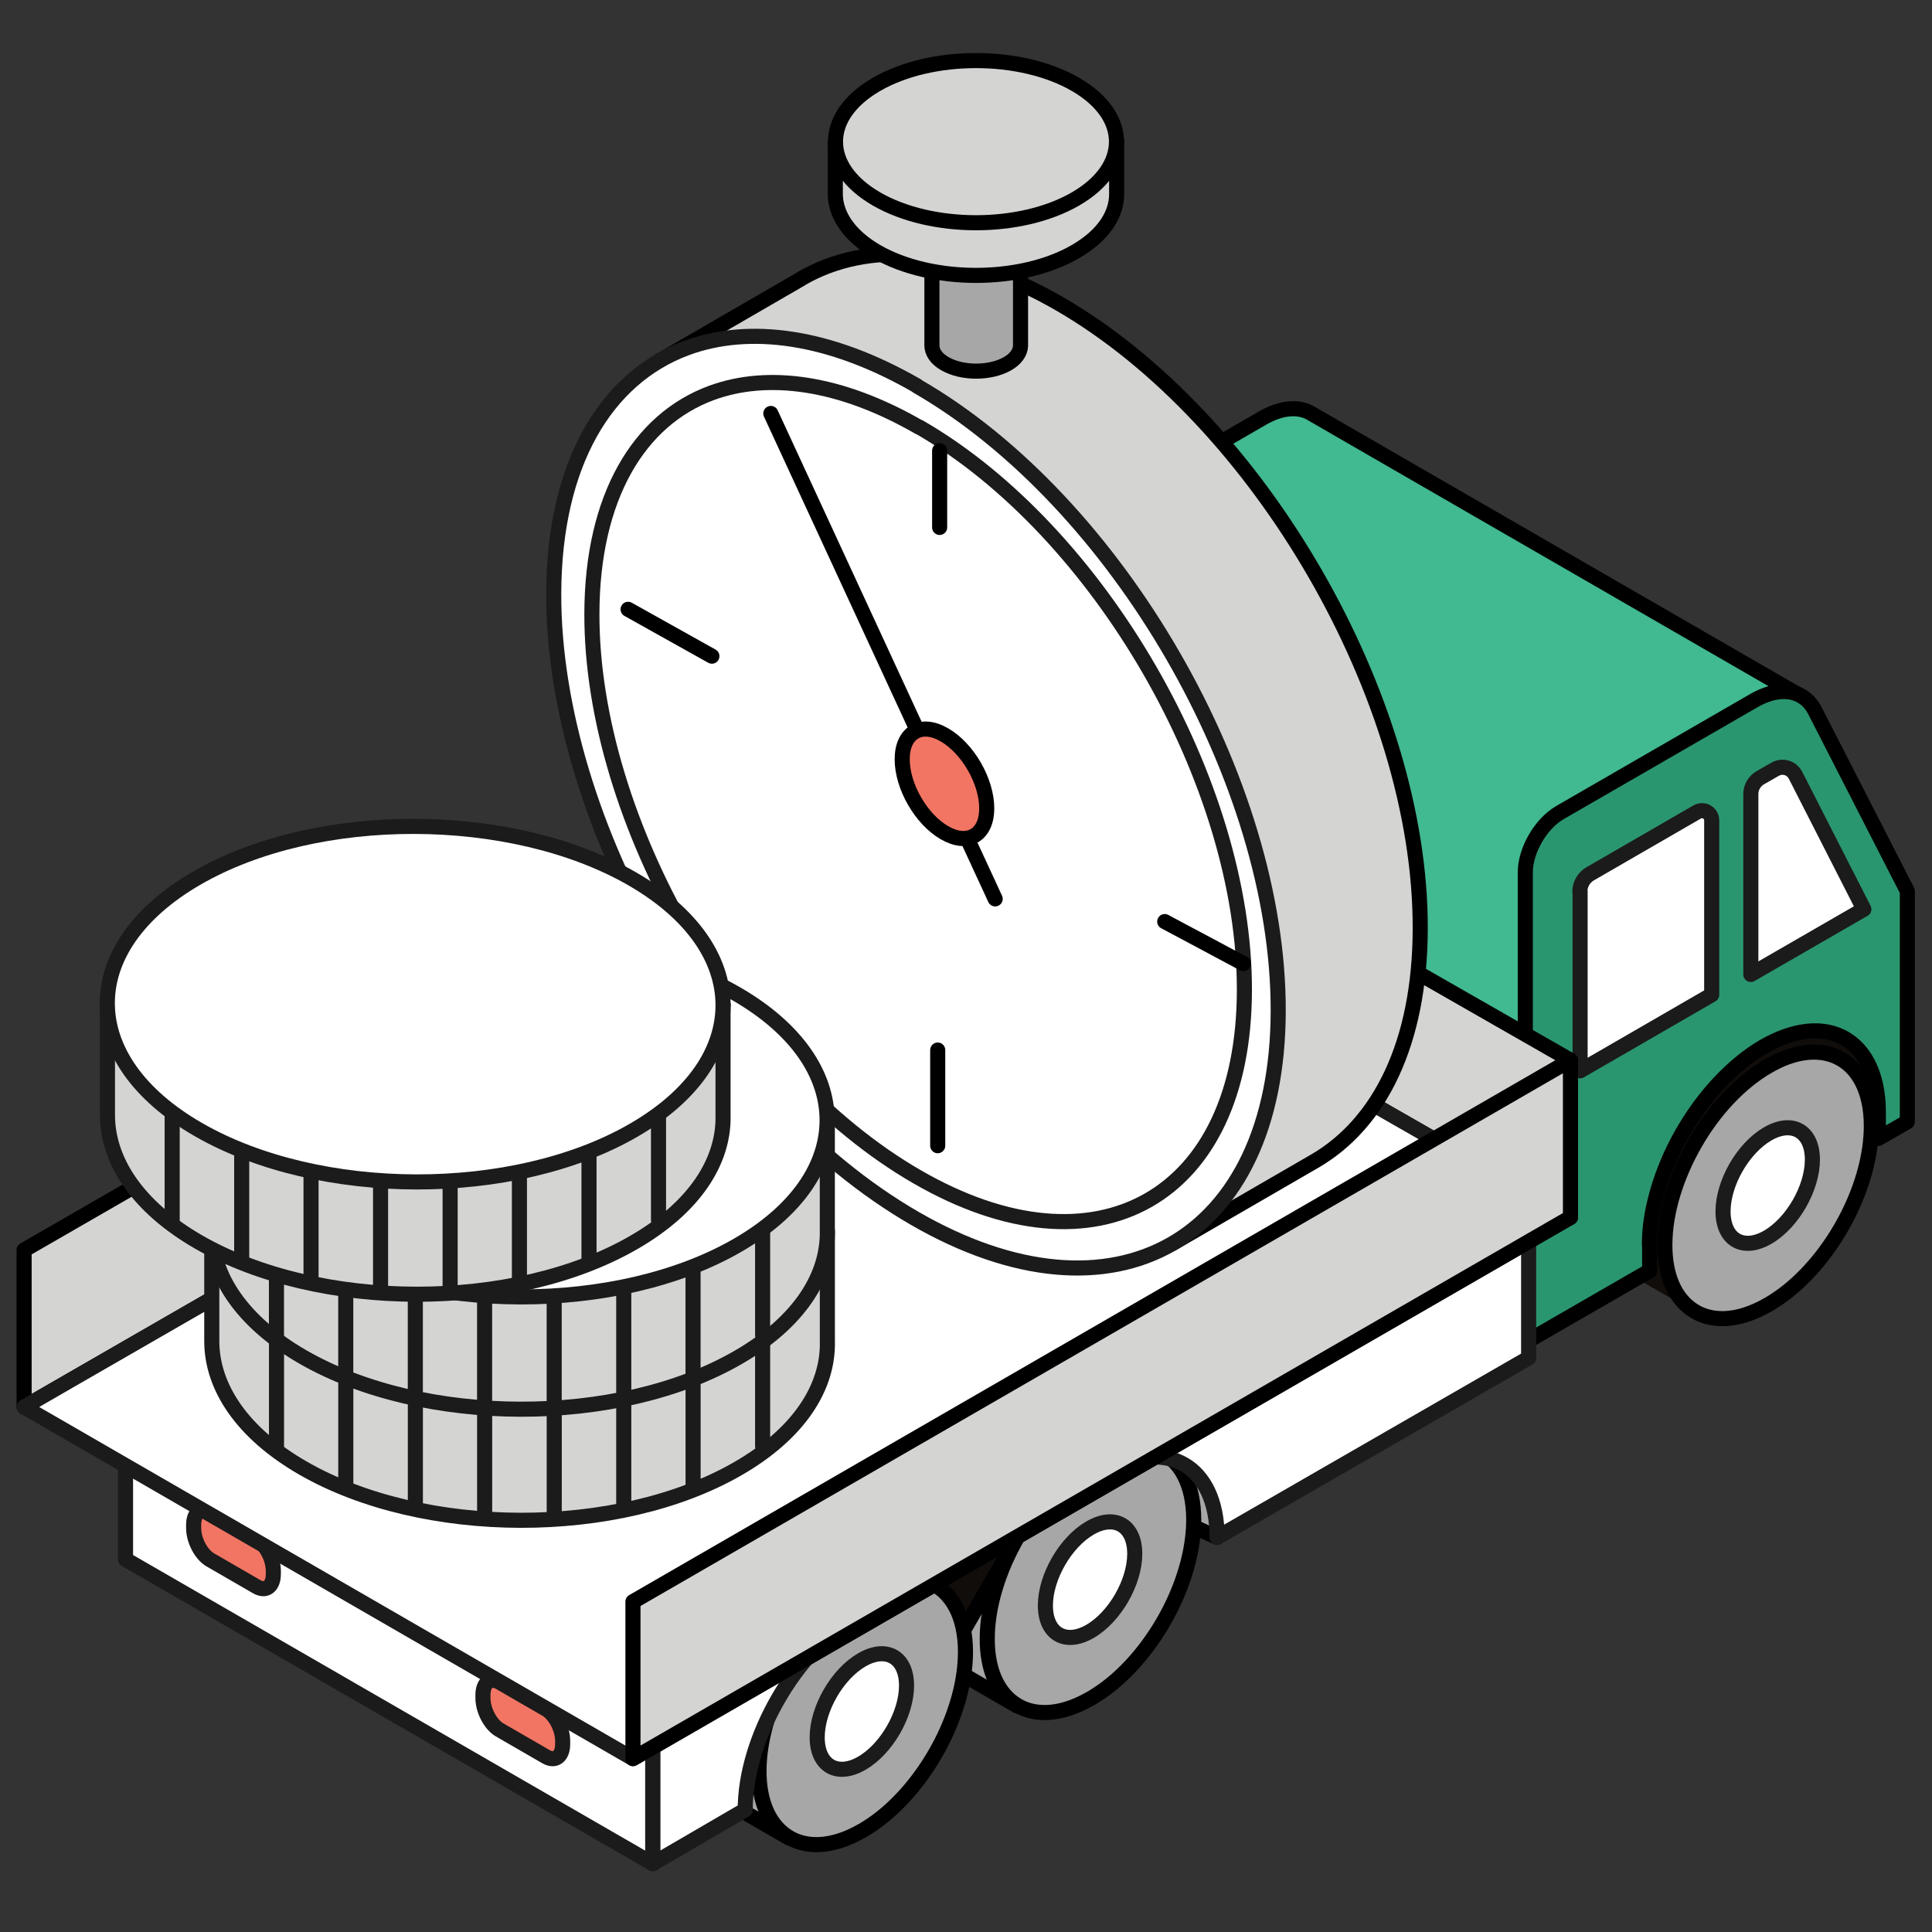 <?xml version="1.0" encoding="UTF-8"?> <svg xmlns="http://www.w3.org/2000/svg" width="128" height="128" viewBox="0 0 128 128" fill="none"><rect x="0" y="0" width="128" height="128" fill="#333333" stroke="none"/><mask id="mask0_4963_5592" style="mask-type:alpha" maskUnits="userSpaceOnUse" x="0" y="0" width="128" height="128"><rect width="128" height="128" fill="#D9D9D9"></rect></mask><g mask="url(#mask0_4963_5592)"><path d="M126.349 68.896L96.557 51.744V57.184L126.349 74.336V68.896Z" fill="#C6C6C6"></path><path d="M119.325 46.129L86.845 27.377C86.029 26.897 84.877 26.993 83.677 27.681L70.845 35.089C69.581 35.825 68.557 37.601 68.557 39.057V70.177L101.037 88.929L119.325 46.113V46.129Z" fill="#41B991" stroke="black" stroke-linecap="round" stroke-linejoin="round"></path><path d="M124.429 75.442L117.869 71.282V63.682L124.429 67.842V75.442Z" fill="#110D0B"></path><path d="M119.133 71.808C119.133 75.616 116.813 80.128 113.709 82.672C113.245 83.056 112.781 83.376 112.285 83.664C110.237 84.848 108.398 84.864 107.149 83.936C106.093 83.152 105.438 81.712 105.438 79.712C105.438 77.536 106.206 75.12 107.438 72.976C108.67 70.832 110.381 68.96 112.269 67.872C113.997 66.88 115.581 66.704 116.781 67.232C118.205 67.856 119.117 69.456 119.117 71.824L119.133 71.808Z" fill="#110D0B"></path><path d="M117.111 67.396L107.447 84.135L112.283 86.927L121.947 70.188L117.111 67.396Z" fill="#110D0B"></path><path d="M117.133 86.448C117.613 86.16 118.093 85.841 118.557 85.457C121.661 82.912 123.981 78.4 123.981 74.593C123.981 72.225 123.069 70.624 121.645 70.001C120.445 69.472 118.861 69.632 117.133 70.641C115.245 71.728 113.533 73.6 112.301 75.745C111.069 77.888 110.301 80.305 110.301 82.481C110.301 84.481 110.941 85.921 112.013 86.704C113.261 87.632 115.101 87.617 117.149 86.433L117.133 86.448Z" fill="#A7A7A7" stroke="black" stroke-linecap="round" stroke-linejoin="round"></path><path d="M114.156 80.257C114.156 78.369 115.484 76.065 117.116 75.121C118.748 74.177 120.076 74.945 120.076 76.833C120.076 78.721 118.748 81.025 117.116 81.969C115.484 82.913 114.156 82.145 114.156 80.257Z" fill="white" stroke="#1B1B1B" stroke-linecap="round" stroke-linejoin="round"></path><path d="M109.278 82.464C109.278 81.568 109.39 80.656 109.614 79.712C110.35 76.512 112.238 73.232 114.654 70.992C115.358 70.336 116.094 69.776 116.862 69.328C117.838 68.768 118.766 68.448 119.63 68.336C122.446 67.984 124.446 70 124.446 73.696V75.424L126.366 74.32V59.04L120.254 47.104C120.03 46.656 119.726 46.336 119.342 46.112C118.526 45.632 117.39 45.728 116.174 46.432L103.342 53.84C102.078 54.576 101.054 56.336 101.054 57.808V88.944L109.294 84.192V82.48L109.278 82.464Z" fill="#2A966F" stroke="black" stroke-linecap="round" stroke-linejoin="round"></path><path d="M117.613 50.961L116.605 51.537C116.237 51.761 115.997 52.161 115.997 52.593V64.561L123.485 60.241L118.957 51.361C118.701 50.865 118.093 50.689 117.613 50.961Z" fill="white" stroke="#1B1B1B" stroke-linecap="round" stroke-linejoin="round"></path><path d="M104.685 59.057V70.945L113.405 65.905V54.353C113.405 53.857 112.877 53.553 112.445 53.793L105.357 57.889C104.941 58.129 104.669 58.577 104.669 59.073L104.685 59.057Z" fill="white" stroke="#1B1B1B" stroke-linecap="round" stroke-linejoin="round"></path><path d="M80.638 101.856L72.99 98.384L53.438 109.664L64.206 90.656L80.638 97.408V101.856Z" fill="#A7A7A7" stroke="black" stroke-linecap="round" stroke-linejoin="round"></path><path d="M74.237 97.904C74.237 101.712 71.917 106.224 68.813 108.768C68.349 109.136 67.885 109.472 67.389 109.76C65.341 110.944 63.501 110.96 62.253 110.032C61.197 109.248 60.541 107.808 60.541 105.808C60.541 103.632 61.309 101.216 62.541 99.072C63.773 96.928 65.485 95.056 67.373 93.969C69.101 92.977 70.669 92.8 71.885 93.329C73.309 93.953 74.221 95.552 74.221 97.921L74.237 97.904Z" fill="#110D0B"></path><path d="M72.224 93.493L62.56 110.231L67.395 113.023L77.059 96.285L72.224 93.493Z" fill="#A7A7A7" stroke="black" stroke-linecap="round" stroke-linejoin="round"></path><path d="M72.239 112.545C72.719 112.257 73.199 111.937 73.663 111.553C76.767 109.009 79.087 104.497 79.087 100.689C79.087 98.321 78.175 96.721 76.751 96.097C75.551 95.569 73.967 95.729 72.239 96.737C70.351 97.825 68.639 99.697 67.407 101.841C66.175 103.985 65.407 106.401 65.407 108.577C65.407 110.577 66.047 112.017 67.119 112.801C68.367 113.729 70.207 113.713 72.255 112.529L72.239 112.545Z" fill="#A7A7A7" stroke="black" stroke-linecap="round" stroke-linejoin="round"></path><path d="M69.26 106.368C69.26 104.48 70.588 102.176 72.22 101.232C73.852 100.288 75.18 101.056 75.18 102.944C75.18 104.832 73.852 107.136 72.22 108.08C70.588 109.024 69.26 108.256 69.26 106.368Z" fill="white" stroke="#1B1B1B" stroke-linecap="round" stroke-linejoin="round"></path><path d="M59.118 106.656C59.118 110.464 56.798 114.976 53.694 117.52C53.23 117.888 52.766 118.224 52.27 118.512C50.222 119.696 48.382 119.712 47.134 118.784C46.078 118 45.422 116.56 45.422 114.56C45.422 112.384 46.19 109.968 47.422 107.824C48.654 105.68 50.366 103.808 52.254 102.72C53.982 101.728 55.55 101.552 56.766 102.08C58.19 102.704 59.102 104.304 59.102 106.672L59.118 106.656Z" fill="#2B2B2B"></path><path d="M57.092 102.235L47.428 118.974L52.264 121.766L61.928 105.027L57.092 102.235Z" fill="#A7A7A7" stroke="black" stroke-linecap="round" stroke-linejoin="round"></path><path d="M57.117 121.297C57.597 121.009 58.077 120.689 58.541 120.305C61.645 117.761 63.965 113.249 63.965 109.441C63.965 107.073 63.053 105.473 61.629 104.849C60.429 104.321 58.845 104.481 57.117 105.489C55.229 106.577 53.517 108.449 52.285 110.593C51.053 112.737 50.285 115.153 50.285 117.329C50.285 119.329 50.925 120.769 51.997 121.553C53.245 122.481 55.085 122.465 57.133 121.281L57.117 121.297Z" fill="#A7A7A7" stroke="black" stroke-linecap="round" stroke-linejoin="round"></path><path d="M54.141 115.104C54.141 113.216 55.469 110.912 57.101 109.968C58.733 109.024 60.061 109.792 60.061 111.68C60.061 113.568 58.733 115.872 57.101 116.816C55.469 117.76 54.141 116.992 54.141 115.104Z" fill="white" stroke="#1B1B1B" stroke-linecap="round" stroke-linejoin="round"></path><path d="M43.244 111.858V123.474L49.372 119.906C49.372 115.154 52.716 109.346 56.828 106.978L73.18 97.537C77.292 95.169 80.636 97.106 80.636 101.858L101.276 89.969V78.353L43.244 111.858Z" fill="white" stroke="#1B1B1B" stroke-linecap="round" stroke-linejoin="round"></path><path d="M8.316 91.777L43.244 111.857V123.473L8.316 103.313V91.777Z" fill="white" stroke="#1B1B1B" stroke-linecap="round" stroke-linejoin="round"></path><path d="M36.173 116.385L33.101 114.609C32.493 114.257 31.997 113.313 31.997 112.497V112.289C31.997 111.473 32.493 111.105 33.101 111.457L36.173 113.233C36.781 113.585 37.277 114.529 37.277 115.345V115.553C37.277 116.369 36.781 116.737 36.173 116.385Z" fill="#F27564" stroke="#1B1B1B" stroke-linecap="round" stroke-linejoin="round"></path><path d="M17.005 105.121L13.933 103.345C13.325 102.993 12.829 102.049 12.829 101.233V101.025C12.829 100.209 13.325 99.841 13.933 100.193L17.005 101.969C17.613 102.321 18.109 103.265 18.109 104.081V104.289C18.109 105.105 17.613 105.473 17.005 105.121Z" fill="#F27564" stroke="#1B1B1B" stroke-linecap="round" stroke-linejoin="round"></path><path d="M63.581 47.089V57.489L1.597 93.217V82.817L63.581 47.089Z" fill="#D4D4D3" stroke="black" stroke-linecap="round" stroke-linejoin="round"></path><path d="M63.581 47.089V57.489L104.046 80.657V70.241L63.581 47.089Z" fill="#D4D4D3" stroke="black" stroke-linecap="round" stroke-linejoin="round"></path><path d="M104.045 80.657L41.933 116.513L1.597 93.217L4.589 91.489L47.613 66.705L63.581 57.489L104.045 80.657Z" fill="white" stroke="#1B1B1B" stroke-linecap="round" stroke-linejoin="round"></path><path d="M53.102 18.449C57.47 15.921 63.502 16.273 70.174 20.113C83.422 27.761 94.142 46.305 94.094 61.537C94.078 69.105 91.406 74.433 87.102 76.929L77.678 82.385L43.694 23.905L53.118 18.449H53.102Z" fill="#D4D4D3" stroke="black" stroke-linecap="round" stroke-linejoin="round"></path><path d="M60.765 25.568C54.973 22.224 49.645 21.52 45.485 23.056C40.141 25.04 36.717 30.72 36.685 39.296C36.637 54.528 47.357 73.072 60.605 80.72C73.853 88.368 84.637 82.224 84.685 67.008C84.733 51.776 74.029 33.232 60.765 25.584V25.568Z" fill="white" stroke="#1B1B1B" stroke-linecap="round" stroke-linejoin="round"></path><path d="M61.741 10.033V22.881C61.741 23.313 62.013 23.761 62.605 24.097C63.741 24.753 65.597 24.753 66.749 24.097C67.309 23.777 67.597 23.345 67.613 22.913V10.065C67.613 10.497 67.325 10.913 66.749 11.249C65.613 11.905 63.757 11.905 62.605 11.249C62.029 10.913 61.741 10.481 61.741 10.033Z" fill="#A7A7A7" stroke="black" stroke-linecap="round" stroke-linejoin="round"></path><path d="M73.981 9.329V12.817C73.997 14.209 73.101 15.601 71.245 16.673C67.613 18.769 61.709 18.769 58.077 16.673C56.285 15.633 55.373 14.273 55.341 12.913V9.425L73.965 9.329H73.981Z" fill="#D4D4D3" stroke="black" stroke-linecap="round" stroke-linejoin="round"></path><path d="M58.078 13.185C54.446 11.089 54.446 7.681 58.078 5.585C61.71 3.489 67.614 3.489 71.246 5.585C74.878 7.681 74.878 11.089 71.246 13.185C67.614 15.281 61.71 15.281 58.078 13.185Z" fill="#D4D4D3" stroke="black" stroke-linecap="round" stroke-linejoin="round"></path><path d="M60.894 28.305C55.678 25.297 50.877 24.657 47.133 26.033C42.318 27.809 39.23 32.945 39.214 40.657C39.181 54.369 48.83 71.089 60.766 77.969C72.701 84.865 82.413 79.329 82.445 65.617C82.478 51.889 72.846 35.185 60.894 28.289V28.305Z" fill="white" stroke="#1B1B1B" stroke-linecap="round" stroke-linejoin="round"></path><path d="M65.933 59.553L51.069 27.393" stroke="black" stroke-linecap="round" stroke-linejoin="round"></path><path d="M65.373 53.552C65.373 55.344 64.109 56.064 62.572 55.168C61.02 54.272 59.773 52.096 59.773 50.304C59.773 48.512 61.036 47.792 62.572 48.688C64.124 49.584 65.373 51.76 65.373 53.552Z" fill="#F27564" stroke="black" stroke-linecap="round" stroke-linejoin="round"></path><path d="M62.254 29.856V34.944" stroke="black" stroke-linecap="round" stroke-linejoin="round"></path><path d="M41.613 40.369L47.165 43.473" stroke="black" stroke-linecap="round" stroke-linejoin="round"></path><path d="M62.126 75.905V69.569" stroke="black" stroke-linecap="round" stroke-linejoin="round"></path><path d="M82.382 63.841L77.166 61.057" stroke="black" stroke-linecap="round" stroke-linejoin="round"></path><path d="M54.815 81.569H14.031V88.849C14.031 91.889 16.031 94.929 20.047 97.249C28.031 101.857 40.943 101.889 48.895 97.297C52.927 94.977 54.895 91.905 54.815 88.849V81.569Z" fill="#D4D4D3" stroke="#1B1B1B" stroke-linecap="round" stroke-linejoin="round"></path><path d="M48.878 89.857C40.942 94.449 28.03 94.417 20.03 89.809C12.03 85.201 11.998 77.745 19.934 73.153C27.87 68.561 40.782 68.593 48.782 73.201C56.766 77.809 56.814 85.265 48.878 89.857Z" fill="white" stroke="#1B1B1B" stroke-linecap="round" stroke-linejoin="round"></path><path d="M18.319 88.961V95.825" stroke="#1B1B1B" stroke-linecap="round" stroke-linejoin="round"></path><path d="M22.91 91.633V98.513" stroke="#1B1B1B" stroke-linecap="round" stroke-linejoin="round"></path><path d="M27.519 92.945V99.585" stroke="#1B1B1B" stroke-linecap="round" stroke-linejoin="round"></path><path d="M32.109 93.281V100.273" stroke="#1B1B1B" stroke-linecap="round" stroke-linejoin="round"></path><path d="M36.719 93.281V100.273" stroke="#1B1B1B" stroke-linecap="round" stroke-linejoin="round"></path><path d="M41.325 92.945V99.585" stroke="#1B1B1B" stroke-linecap="round" stroke-linejoin="round"></path><path d="M45.919 91.633V98.513" stroke="#1B1B1B" stroke-linecap="round" stroke-linejoin="round"></path><path d="M50.525 88.961V95.825" stroke="#1B1B1B" stroke-linecap="round" stroke-linejoin="round"></path><path d="M54.812 74.21H14.028V81.49C14.028 84.529 16.028 87.57 20.044 89.889C28.028 94.498 40.94 94.529 48.892 89.938C52.924 87.618 54.892 84.546 54.812 81.49V74.21Z" fill="#D4D4D3" stroke="#1B1B1B" stroke-linecap="round" stroke-linejoin="round"></path><path d="M48.876 82.497C40.94 87.089 28.028 87.057 20.028 82.449C12.044 77.841 11.996 70.385 19.932 65.793C27.868 61.201 40.78 61.233 48.78 65.841C56.764 70.449 56.812 77.905 48.876 82.497Z" fill="white" stroke="#1B1B1B" stroke-linecap="round" stroke-linejoin="round"></path><path d="M18.316 81.601V88.465" stroke="#1B1B1B" stroke-linecap="round" stroke-linejoin="round"></path><path d="M22.907 84.273V91.153" stroke="#1B1B1B" stroke-linecap="round" stroke-linejoin="round"></path><path d="M27.516 85.586V92.226" stroke="#1B1B1B" stroke-linecap="round" stroke-linejoin="round"></path><path d="M32.106 85.922V92.914" stroke="#1B1B1B" stroke-linecap="round" stroke-linejoin="round"></path><path d="M36.716 85.922V92.914" stroke="#1B1B1B" stroke-linecap="round" stroke-linejoin="round"></path><path d="M41.325 85.586V92.226" stroke="#1B1B1B" stroke-linecap="round" stroke-linejoin="round"></path><path d="M45.916 84.273V91.153" stroke="#1B1B1B" stroke-linecap="round" stroke-linejoin="round"></path><path d="M50.525 81.602V88.466" stroke="#1B1B1B" stroke-linecap="round" stroke-linejoin="round"></path><path d="M47.919 66.592H7.119V73.872C7.119 76.912 9.119 79.952 13.135 82.272C21.119 86.88 34.031 86.912 41.983 82.32C46.015 80 47.983 76.928 47.903 73.872V66.592H47.919Z" fill="#D4D4D3" stroke="#1B1B1B" stroke-linecap="round" stroke-linejoin="round"></path><path d="M41.982 74.88C34.046 79.472 21.134 79.44 13.134 74.832C5.134 70.224 5.102 62.768 13.038 58.176C20.974 53.584 33.886 53.616 41.886 58.224C49.87 62.832 49.918 70.288 41.982 74.88Z" fill="white" stroke="#1B1B1B" stroke-linecap="round" stroke-linejoin="round"></path><path d="M11.407 73.984V80.832" stroke="#1B1B1B" stroke-linecap="round" stroke-linejoin="round"></path><path d="M16.013 76.656V83.536" stroke="#1B1B1B" stroke-linecap="round" stroke-linejoin="round"></path><path d="M20.607 77.969V84.609" stroke="#1B1B1B" stroke-linecap="round" stroke-linejoin="round"></path><path d="M25.213 78.305V85.297" stroke="#1B1B1B" stroke-linecap="round" stroke-linejoin="round"></path><path d="M29.822 78.305V85.297" stroke="#1B1B1B" stroke-linecap="round" stroke-linejoin="round"></path><path d="M34.413 77.969V84.609" stroke="#1B1B1B" stroke-linecap="round" stroke-linejoin="round"></path><path d="M39.023 76.656V83.536" stroke="#1B1B1B" stroke-linecap="round" stroke-linejoin="round"></path><path d="M43.628 73.984V80.832" stroke="#1B1B1B" stroke-linecap="round" stroke-linejoin="round"></path><path d="M104.047 70.241V80.657L41.935 116.513V106.113L104.047 70.241Z" fill="#D4D4D3" stroke="black" stroke-linecap="round" stroke-linejoin="round"></path></g></svg> 